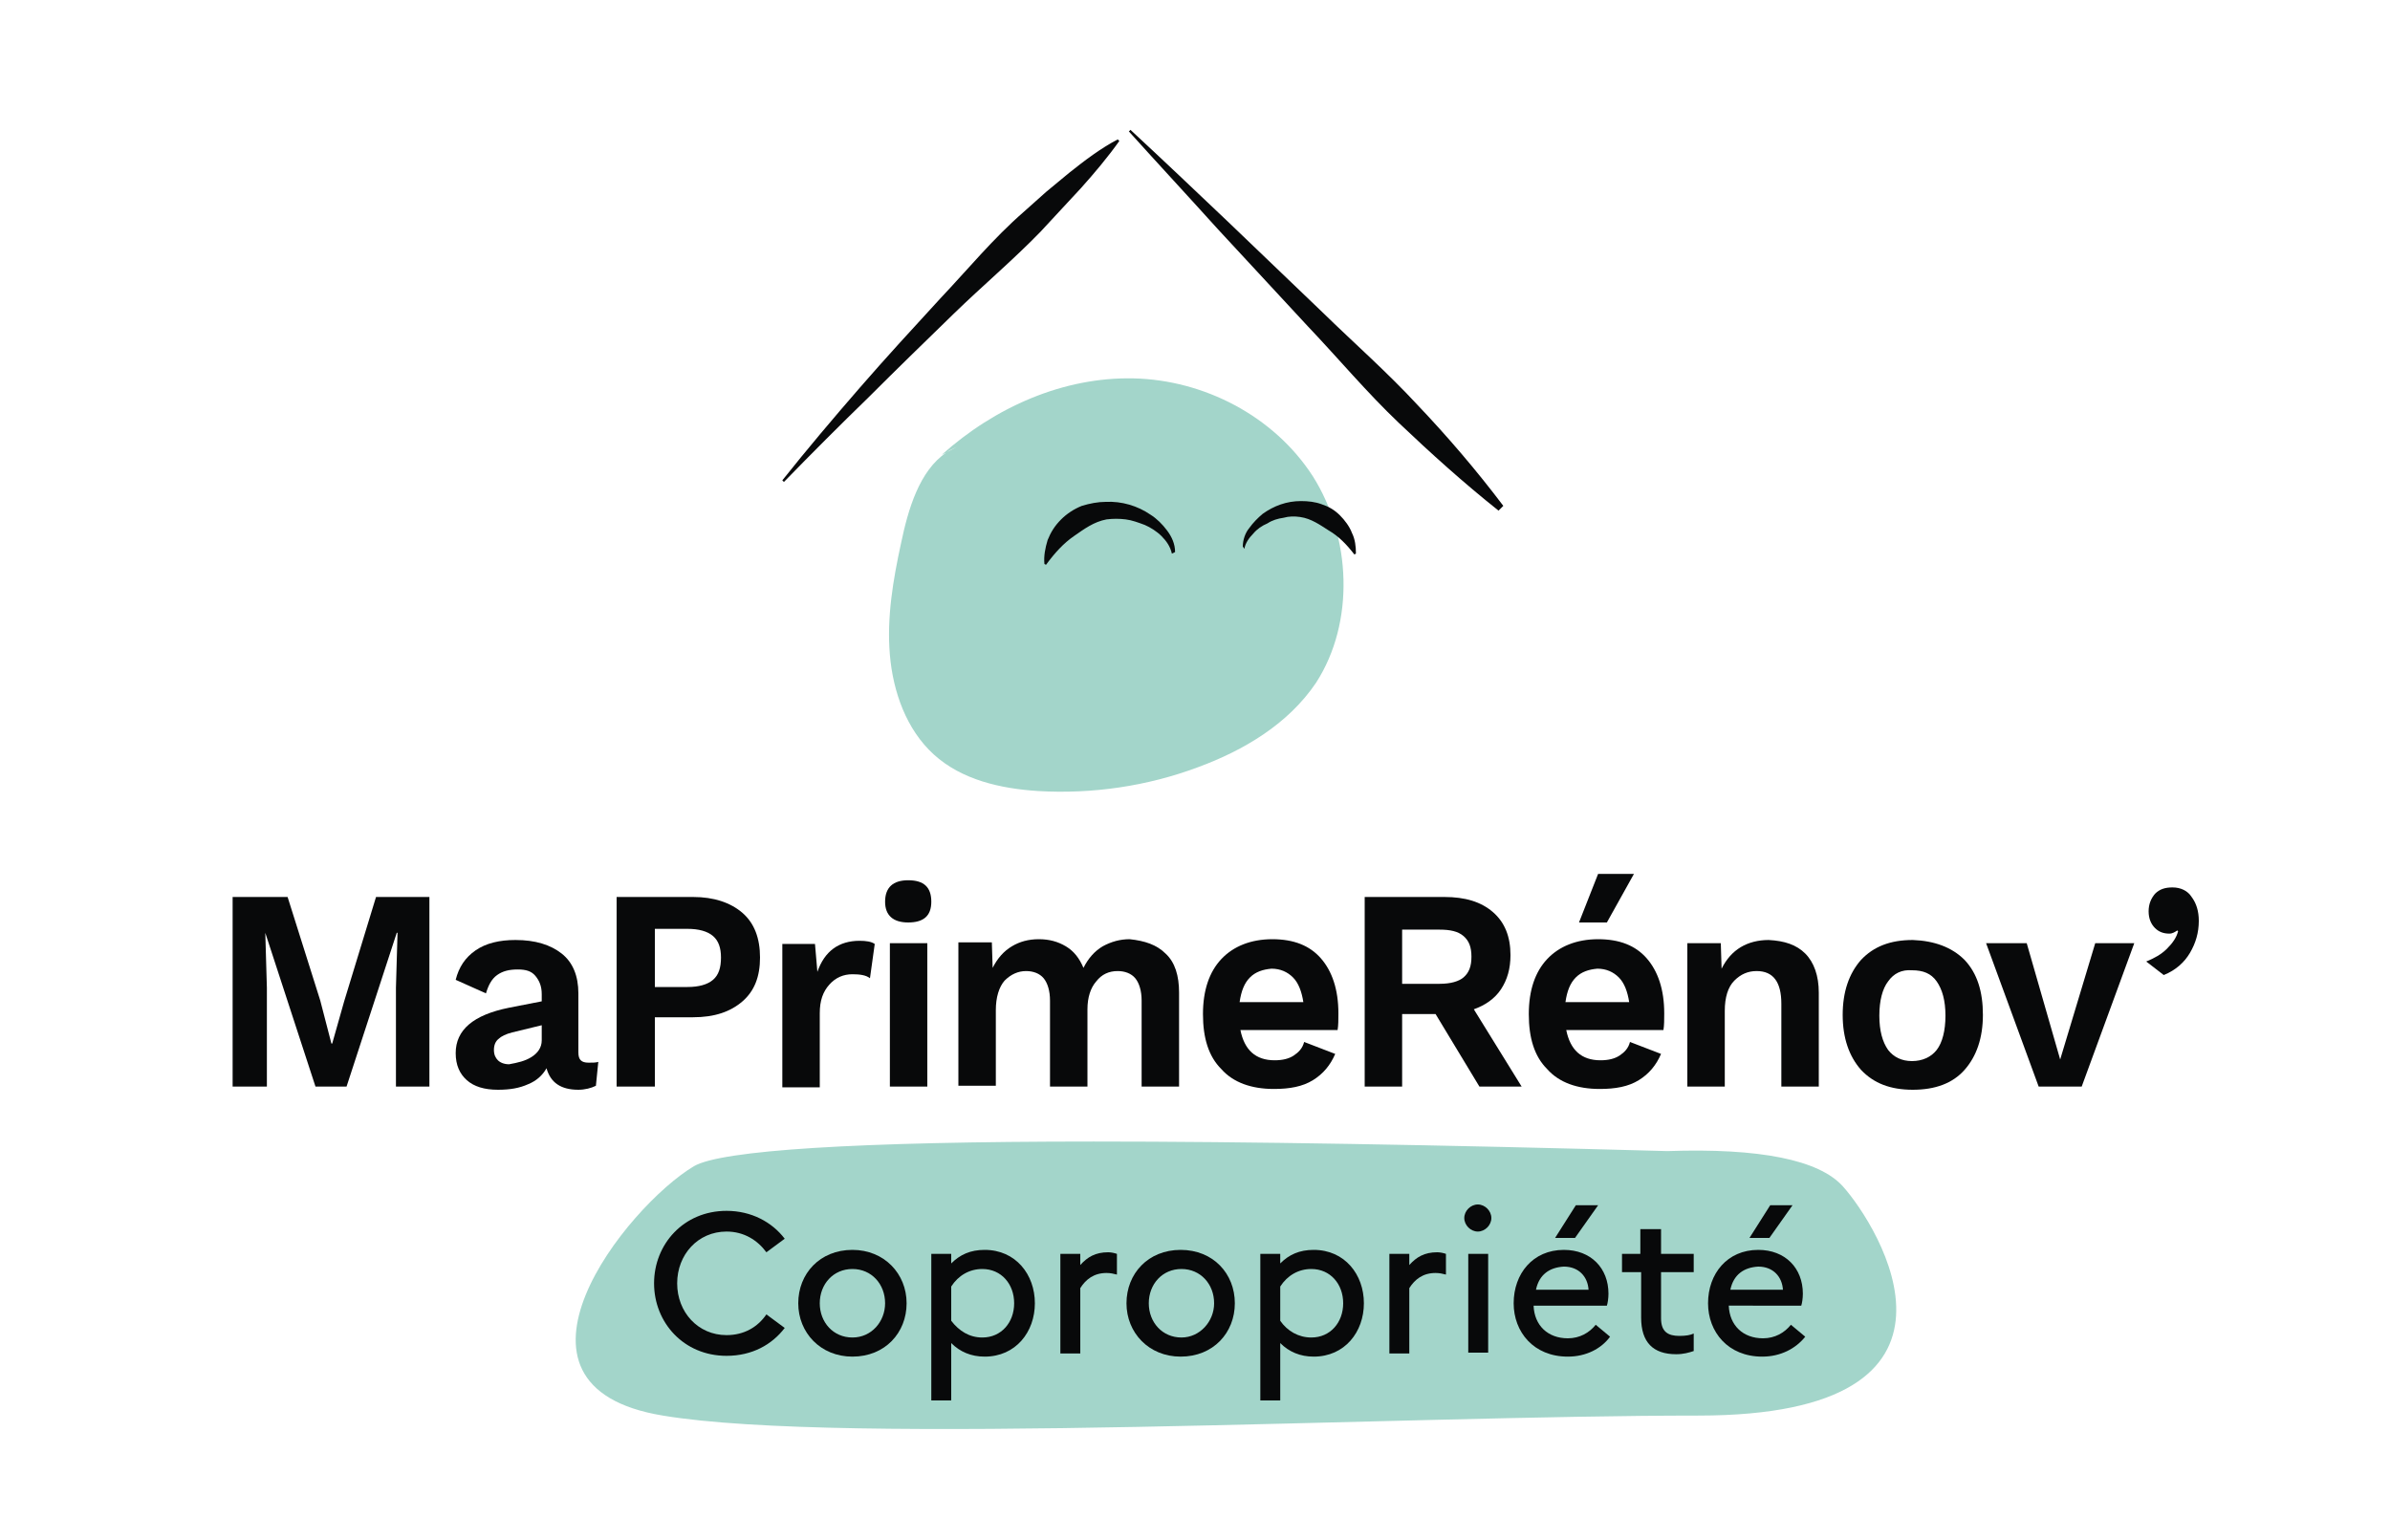 <?xml version="1.0" encoding="utf-8"?>
<!-- Generator: Adobe Illustrator 27.8.1, SVG Export Plug-In . SVG Version: 6.00 Build 0)  -->
<svg version="1.1" id="Calque_2_00000128480002328423349120000015084907867182394260_"
	 xmlns="http://www.w3.org/2000/svg" xmlns:xlink="http://www.w3.org/1999/xlink" x="0px" y="0px" viewBox="0 0 300 193.3"
	 style="enable-background:new 0 0 300 193.3;" xml:space="preserve">
<style type="text/css">
	.st0{fill:#A3D5CA;}
	.st1{fill:#08090A;}
	.st2{clip-path:url(#SVGID_00000054266089560431358320000014710834211297016487_);fill:#08090A;}
	.st3{clip-path:url(#SVGID_00000054266089560431358320000014710834211297016487_);fill:#A3D5CA;}
</style>
<g>
	<path class="st0" d="M164.8,59.8c-4.9-7.6-13.7-12.1-22.5-12.3c-8.8-0.2-17.4,3.6-24.1,9.6l0.6-0.3c0.4-0.3,0.9-0.5,1.3-0.7
		l-1.3,0.7c-3.4,2.3-4.8,7.1-5.7,11.4c-1,4.6-1.8,9.3-1.4,14c0.4,4.7,2.1,9.4,5.5,12.5c3.5,3.2,8.4,4.3,13.1,4.6
		c6.8,0.4,13.7-0.6,20.1-3c5.7-2.1,11.3-5.4,14.8-10.6C170.1,78.1,169.6,67.4,164.8,59.8"/>
	<path class="st1" d="M156,68.6c0-0.8,0.3-1.7,0.8-2.3c0.5-0.7,1.1-1.3,1.7-1.8c1.4-1,3-1.6,4.8-1.6c0.9,0,1.8,0.1,2.6,0.4
		c0.9,0.3,1.6,0.7,2.3,1.4c0.6,0.6,1.2,1.4,1.5,2.2c0.4,0.8,0.5,1.7,0.5,2.6l-0.2,0.1c-1-1.3-2-2.3-3.2-3c-1.1-0.7-2.2-1.5-3.6-1.7
		c-0.7-0.1-1.4-0.1-2.1,0.1c-0.7,0.1-1.4,0.3-2,0.7c-0.7,0.3-1.3,0.7-1.8,1.3c-0.5,0.5-1,1.2-1.1,1.9L156,68.6L156,68.6z"/>
	<path class="st1" d="M147.1,69.5c-0.2-0.9-0.7-1.6-1.3-2.2c-0.6-0.6-1.4-1.1-2.1-1.4c-0.8-0.3-1.6-0.6-2.4-0.7
		c-0.8-0.1-1.6-0.1-2.4,0c-1.6,0.3-2.8,1.2-4.1,2.1c-1.3,0.9-2.4,2.1-3.5,3.6l-0.2-0.1c-0.1-1,0.1-2,0.4-3c0.4-1,0.9-1.8,1.7-2.6
		c0.7-0.7,1.6-1.3,2.6-1.7c1-0.3,2-0.5,3-0.5c2-0.1,4,0.5,5.6,1.6c0.8,0.5,1.5,1.2,2.1,2c0.6,0.8,1,1.7,1,2.7L147.1,69.5L147.1,69.5
		z"/>
	<path class="st1" d="M134.2,21.7c-1,0.8-1.9,1.6-2.9,2.4l-2.8,2.5c-3.8,3.3-7,7.2-10.5,10.9c-3.4,3.7-6.8,7.4-10.1,11.2
		c-3.3,3.8-6.6,7.7-9.7,11.6l0.2,0.2c3.5-3.6,7-7.1,10.6-10.6c3.5-3.5,7.1-7,10.7-10.5c3.6-3.5,7.4-6.7,10.9-10.3
		c1.7-1.8,3.4-3.7,5.1-5.5c1.7-1.9,3.3-3.8,4.8-5.9l-0.2-0.2C138.2,18.6,136.2,20.1,134.2,21.7"/>
	<path class="st1" d="M188.7,63.5L188.7,63.5c-3.4-4.5-7-8.7-10.8-12.7c-3.8-4.1-7.9-7.7-11.9-11.6l-12-11.5c-4-3.8-8-7.6-12.1-11.4
		l-0.2,0.2c3.7,4.1,7.5,8.2,11.2,12.3l11.3,12.2c3.8,4,7.4,8.3,11.4,12.1c4,3.8,8.1,7.5,12.5,11L188.7,63.5
		C188.7,63.6,188.7,63.5,188.7,63.5"/>
	<polygon class="st1" points="47.2,112.6 43.2,125.7 41.7,131 41.6,131 40.2,125.6 36.1,112.6 29.2,112.6 29.2,136.4 33.5,136.4 
		33.5,124 33.3,117.1 33.3,117.1 39.6,136.4 43.5,136.4 49.8,117.1 49.9,117.1 49.7,124 49.7,136.4 53.9,136.4 53.9,112.6 
		47.2,112.6 	"/>
	<path class="st1" d="M75.1,133.3l-0.3,3c-0.6,0.3-1.4,0.5-2.2,0.5c-2.2,0-3.5-0.9-4-2.7c-0.5,0.9-1.3,1.6-2.3,2
		c-1.1,0.5-2.3,0.7-3.8,0.7c-1.7,0-3-0.4-3.9-1.2c-0.9-0.8-1.4-1.9-1.4-3.4c0-2.9,2.2-4.8,6.7-5.7l4.1-0.8v-0.9c0-1-0.3-1.7-0.8-2.3
		c-0.5-0.6-1.2-0.8-2.2-0.8c-1.1,0-1.9,0.2-2.6,0.7c-0.7,0.5-1.1,1.3-1.4,2.3l-3.8-1.7c0.4-1.6,1.2-2.8,2.5-3.7c1.3-0.9,3-1.3,5-1.3
		c2.5,0,4.4,0.6,5.8,1.7c1.4,1.1,2.1,2.8,2.1,5v7.4c0,0.5,0.1,0.8,0.3,1c0.2,0.2,0.5,0.3,1,0.3C74.4,133.4,74.8,133.4,75.1,133.3
		 M66.7,132.7c0.8-0.5,1.3-1.2,1.3-2.1v-1.9l-3.7,0.9c-0.8,0.2-1.4,0.5-1.7,0.8c-0.4,0.3-0.6,0.8-0.6,1.4c0,0.6,0.2,1,0.5,1.3
		c0.3,0.3,0.8,0.5,1.4,0.5C65,133.4,65.9,133.2,66.7,132.7"/>
	<path class="st1" d="M93.2,114.6c1.5,1.3,2.2,3.2,2.2,5.6c0,2.4-0.7,4.2-2.2,5.5c-1.5,1.3-3.5,2-6.2,2h-4.8v8.7h-4.8v-23.8H87
		C89.6,112.6,91.7,113.3,93.2,114.6 M89.5,123c0.7-0.6,1-1.5,1-2.8c0-1.2-0.3-2.1-1-2.7c-0.7-0.6-1.8-0.9-3.2-0.9h-4.1v7.3h4.1
		C87.7,123.9,88.8,123.6,89.5,123"/>
	<path class="st1" d="M109.8,118.5l-0.6,4.3c-0.5-0.4-1.3-0.5-2.2-0.5c-1.1,0-2.1,0.4-2.9,1.3c-0.8,0.9-1.2,2-1.2,3.6v9.3h-4.7v-18
		h4.1l0.3,3.5c0.9-2.6,2.7-3.9,5.3-3.9C108.7,118.1,109.4,118.2,109.8,118.5"/>
	<path class="st1" d="M111.1,113.2c0-1.8,1-2.7,2.9-2.7c2,0,2.9,0.9,2.9,2.7c0,1.8-1,2.6-2.9,2.6
		C112.1,115.8,111.1,114.9,111.1,113.2 M116.4,136.4h-4.7v-18h4.7V136.4L116.4,136.4z"/>
	<path class="st1" d="M146.3,119.7c1.2,1.1,1.7,2.8,1.7,4.9v11.8h-4.7v-10.8c0-1.2-0.3-2.2-0.8-2.8c-0.5-0.6-1.3-0.9-2.2-0.9
		c-1.1,0-2,0.4-2.7,1.3c-0.7,0.8-1.1,2-1.1,3.5v9.7h-4.7v-10.8c0-1.2-0.3-2.2-0.8-2.8c-0.5-0.6-1.3-0.9-2.2-0.9
		c-1,0-1.9,0.4-2.7,1.2c-0.7,0.8-1.1,2.1-1.1,3.7v9.5h-4.7v-18h4.2l0.1,3.2c0.6-1.2,1.4-2.1,2.4-2.7c1-0.6,2.1-0.9,3.4-0.9
		c1.3,0,2.4,0.3,3.4,0.9c1,0.6,1.7,1.5,2.2,2.7c0.6-1.2,1.4-2.1,2.4-2.7c1.1-0.6,2.2-0.9,3.4-0.9
		C143.7,118.1,145.2,118.6,146.3,119.7"/>
	<path class="st1" d="M167.9,129.3h-12.2c0.5,2.5,1.9,3.8,4.3,3.8c1,0,1.8-0.2,2.4-0.6c0.6-0.4,1.1-0.9,1.3-1.7l3.9,1.5
		c-0.6,1.4-1.5,2.5-2.8,3.3c-1.3,0.8-2.9,1.1-4.9,1.1c-2.8,0-5.1-0.8-6.6-2.5c-1.6-1.6-2.3-3.9-2.3-6.9c0-3,0.8-5.3,2.3-6.9
		c1.5-1.6,3.7-2.5,6.4-2.5c2.7,0,4.7,0.8,6.1,2.4c1.4,1.6,2.2,3.9,2.2,6.9C168,128,168,128.7,167.9,129.3 M156.9,122.7
		c-0.7,0.7-1.1,1.7-1.3,3.1h8c-0.2-1.3-0.6-2.4-1.3-3.1c-0.7-0.7-1.6-1.1-2.7-1.1C158.5,121.7,157.6,122,156.9,122.7"/>
	<path class="st1" d="M180.2,127.3H176v9.1h-4.7v-23.8h10c2.6,0,4.6,0.6,6.1,1.9c1.5,1.3,2.2,3.1,2.2,5.4c0,1.7-0.4,3.1-1.2,4.3
		c-0.8,1.2-2,2-3.4,2.5l6,9.7h-5.3L180.2,127.3L180.2,127.3z M176,123.5h4.7c1.4,0,2.4-0.3,3-0.8c0.7-0.6,1-1.4,1-2.6
		c0-1.2-0.3-2-1-2.6c-0.7-0.6-1.7-0.8-3-0.8H176V123.5L176,123.5z"/>
	<path class="st1" d="M208.8,129.3h-12.2c0.5,2.5,1.9,3.8,4.3,3.8c1,0,1.8-0.2,2.4-0.6c0.6-0.4,1.1-0.9,1.3-1.7l3.9,1.5
		c-0.6,1.4-1.5,2.5-2.8,3.3c-1.3,0.8-2.9,1.1-4.9,1.1c-2.8,0-5.1-0.8-6.6-2.5c-1.6-1.6-2.3-3.9-2.3-6.9c0-3,0.8-5.3,2.3-6.9
		c1.5-1.6,3.7-2.5,6.4-2.5c2.7,0,4.7,0.8,6.1,2.4c1.4,1.6,2.2,3.9,2.2,6.9C208.9,128,208.9,128.7,208.8,129.3 M197.8,122.7
		c-0.7,0.7-1.1,1.7-1.3,3.1h8c-0.2-1.3-0.6-2.4-1.3-3.1c-0.7-0.7-1.6-1.1-2.7-1.1C199.4,121.7,198.5,122,197.8,122.7 M205.1,109.7
		l-3.4,6.1h-3.5l2.4-6.1H205.1L205.1,109.7z"/>
	<path class="st1" d="M226.6,119.7c1.1,1.1,1.7,2.8,1.7,4.9v11.8h-4.7v-10.4c0-2.7-1-4.1-3.1-4.1c-1.1,0-2,0.4-2.8,1.2
		c-0.8,0.8-1.2,2.1-1.2,3.8v9.5h-4.7v-18h4.2l0.1,3.2c0.6-1.2,1.4-2.1,2.4-2.7c1-0.6,2.2-0.9,3.5-0.9
		C224,118.1,225.5,118.6,226.6,119.7"/>
	<path class="st1" d="M246.6,120.5c1.6,1.7,2.3,4,2.3,6.9c0,2.9-0.8,5.2-2.3,6.9c-1.5,1.7-3.7,2.5-6.5,2.5c-2.8,0-4.9-0.8-6.5-2.5
		c-1.5-1.7-2.3-4-2.3-6.9c0-2.9,0.8-5.2,2.3-6.9c1.6-1.7,3.7-2.5,6.5-2.5C242.8,118.1,245,118.9,246.6,120.5 M237,123.2
		c-0.7,0.9-1.1,2.4-1.1,4.3c0,1.9,0.4,3.3,1.1,4.3c0.7,0.9,1.7,1.4,3,1.4c1.3,0,2.4-0.5,3.1-1.4c0.7-0.9,1.1-2.4,1.1-4.3
		c0-1.9-0.4-3.3-1.1-4.3c-0.7-1-1.7-1.4-3.1-1.4C238.7,121.7,237.7,122.2,237,123.2"/>
	<polygon class="st1" points="267.9,118.4 261.3,136.4 255.9,136.4 249.3,118.4 254.4,118.4 258.6,133 263,118.4 267.9,118.4 	"/>
	<g>
		<defs>
			<rect id="SVGID_1_" x="29.2" y="16.4" width="246.8" height="163.1"/>
		</defs>
		<clipPath id="SVGID_00000155832209967411817160000015529643922350583466_">
			<use xlink:href="#SVGID_1_"  style="overflow:visible;"/>
		</clipPath>
		<path style="clip-path:url(#SVGID_00000155832209967411817160000015529643922350583466_);fill:#08090A;" d="M275.1,112.6
			c0.6,0.8,0.9,1.8,0.9,3c0,1.5-0.4,2.8-1.1,4c-0.7,1.2-1.8,2.2-3.3,2.8l-2.2-1.7c1-0.4,1.9-0.9,2.6-1.6c0.7-0.7,1.2-1.4,1.4-2.2
			l-0.1-0.1c-0.3,0.2-0.6,0.4-1,0.4c-0.7,0-1.3-0.2-1.8-0.7c-0.5-0.5-0.8-1.2-0.8-2.1c0-0.9,0.3-1.6,0.8-2.2
			c0.6-0.6,1.3-0.8,2.2-0.8C273.7,111.4,274.6,111.8,275.1,112.6"/>
		<path style="clip-path:url(#SVGID_00000155832209967411817160000015529643922350583466_);fill:#A3D5CA;" d="M87.1,146.4
			c-8.4,5-26.5,27.6-3.9,31.3c22.6,3.8,92.5,0,130,0c37.5,0,22.6-23.8,18.1-28.8c-3-3.3-10.4-4.8-22-4.4c-29.2-0.8-53.2-1.2-72-1.2
			C107.3,143.3,90.5,144.4,87.1,146.4"/>
	</g>
	<path class="st1" d="M96.2,165l2.3,1.7c-1.6,2.1-4.1,3.5-7.3,3.5c-5.4,0-9.1-4.2-9.1-9.1c0-4.9,3.7-9.1,9.1-9.1
		c3.1,0,5.7,1.4,7.3,3.5l-2.3,1.7c-1.1-1.5-2.8-2.6-5-2.6c-3.6,0-6.2,2.9-6.2,6.5c0,3.6,2.6,6.5,6.2,6.5
		C93.4,167.6,95.1,166.6,96.2,165L96.2,165z"/>
	<path class="st1" d="M111.1,163.6c0-2.4-1.7-4.3-4.1-4.3c-2.4,0-4.1,1.9-4.1,4.3c0,2.4,1.7,4.3,4.1,4.3
		C109.4,167.9,111.1,165.9,111.1,163.6L111.1,163.6z M113.8,163.6c0,3.7-2.7,6.7-6.8,6.7c-4,0-6.8-3-6.8-6.7c0-3.7,2.7-6.7,6.8-6.7
		C111,156.9,113.8,159.9,113.8,163.6L113.8,163.6z"/>
	<path class="st1" d="M123.3,167.9c2.4,0,4-1.9,4-4.3c0-2.4-1.6-4.3-4-4.3c-1.6,0-3,0.8-3.9,2.2v4.3
		C120.4,167.1,121.7,167.9,123.3,167.9L123.3,167.9z M116.9,157.4h2.5v1.2c1.1-1.1,2.4-1.7,4.2-1.7c3.9,0,6.3,3.1,6.3,6.7
		c0,3.6-2.4,6.7-6.3,6.7c-1.7,0-3.1-0.6-4.2-1.7v7.2h-2.5V157.4L116.9,157.4z"/>
	<path class="st1" d="M133.1,157.4h2.5v1.4c0.9-1,1.9-1.6,3.5-1.6c0.4,0,0.8,0.1,1.1,0.2v2.6c-0.4-0.1-0.8-0.2-1.3-0.2
		c-1.6,0-2.6,0.8-3.3,1.9v8.2h-2.5V157.4L133.1,157.4z"/>
	<path class="st1" d="M152.4,163.6c0-2.4-1.7-4.3-4.1-4.3c-2.4,0-4.1,1.9-4.1,4.3c0,2.4,1.7,4.3,4.1,4.3
		C150.6,167.9,152.4,165.9,152.4,163.6L152.4,163.6z M155,163.6c0,3.7-2.7,6.7-6.8,6.7c-4,0-6.8-3-6.8-6.7c0-3.7,2.7-6.7,6.8-6.7
		C152.3,156.9,155,159.9,155,163.6L155,163.6z"/>
	<path class="st1" d="M164.6,167.9c2.4,0,4-1.9,4-4.3c0-2.4-1.6-4.3-4-4.3c-1.6,0-3,0.8-3.9,2.2v4.3
		C161.6,167.1,163,167.9,164.6,167.9L164.6,167.9z M158.2,157.4h2.5v1.2c1.1-1.1,2.4-1.7,4.2-1.7c3.9,0,6.3,3.1,6.3,6.7
		c0,3.6-2.4,6.7-6.3,6.7c-1.7,0-3.1-0.6-4.2-1.7v7.2h-2.5V157.4L158.2,157.4z"/>
	<path class="st1" d="M174.4,157.4h2.5v1.4c0.9-1,1.9-1.6,3.5-1.6c0.4,0,0.8,0.1,1.1,0.2v2.6c-0.4-0.1-0.8-0.2-1.3-0.2
		c-1.6,0-2.6,0.8-3.3,1.9v8.2h-2.5V157.4L174.4,157.4z"/>
	<path class="st1" d="M184.3,157.4h2.5v12.4h-2.5V157.4L184.3,157.4z M183.8,152.9c0-0.9,0.8-1.7,1.7-1.7c0.9,0,1.7,0.8,1.7,1.7
		c0,0.9-0.8,1.7-1.7,1.7C184.6,154.6,183.8,153.8,183.8,152.9L183.8,152.9z"/>
	<path class="st1" d="M195.2,155.4l2.6-4.1h2.8l-2.9,4.1H195.2L195.2,155.4z M192.8,161.9h6.6c-0.1-1.6-1.2-2.9-3.1-2.9
		C194.5,159.1,193.2,160,192.8,161.9L192.8,161.9z M196.8,170.3c-4.3,0-6.8-3.1-6.8-6.7c0-3.7,2.4-6.7,6.3-6.7
		c3.4,0,5.6,2.3,5.6,5.5c0,0.6-0.1,1.2-0.2,1.5h-9.2c0.1,2.5,1.8,4.1,4.3,4.1c1.5,0,2.7-0.7,3.5-1.7l1.8,1.5
		C201,169.3,199.1,170.3,196.8,170.3L196.8,170.3z"/>
	<path class="st1" d="M205.9,159.7h-2.3v-2.3h2.3v-3.1h2.6v3.1h4.1v2.3h-4.1v5.8c0,1.7,0.9,2.2,2.3,2.2c0.8,0,1.4-0.1,1.8-0.3v2.2
		c-0.6,0.2-1.3,0.4-2.2,0.4c-2.9,0-4.4-1.5-4.4-4.6V159.7L205.9,159.7z"/>
	<path class="st1" d="M219.6,155.4l2.6-4.1h2.8l-2.9,4.1H219.6L219.6,155.4z M217.2,161.9h6.6c-0.1-1.6-1.2-2.9-3.1-2.9
		C218.9,159.1,217.6,160,217.2,161.9L217.2,161.9z M221.2,170.3c-4.3,0-6.8-3.1-6.8-6.7c0-3.7,2.4-6.7,6.3-6.7
		c3.4,0,5.6,2.3,5.6,5.5c0,0.6-0.1,1.2-0.2,1.5H217c0.1,2.5,1.8,4.1,4.3,4.1c1.5,0,2.7-0.7,3.5-1.7l1.8,1.5
		C225.4,169.3,223.5,170.3,221.2,170.3L221.2,170.3z"/>
</g>
</svg>

